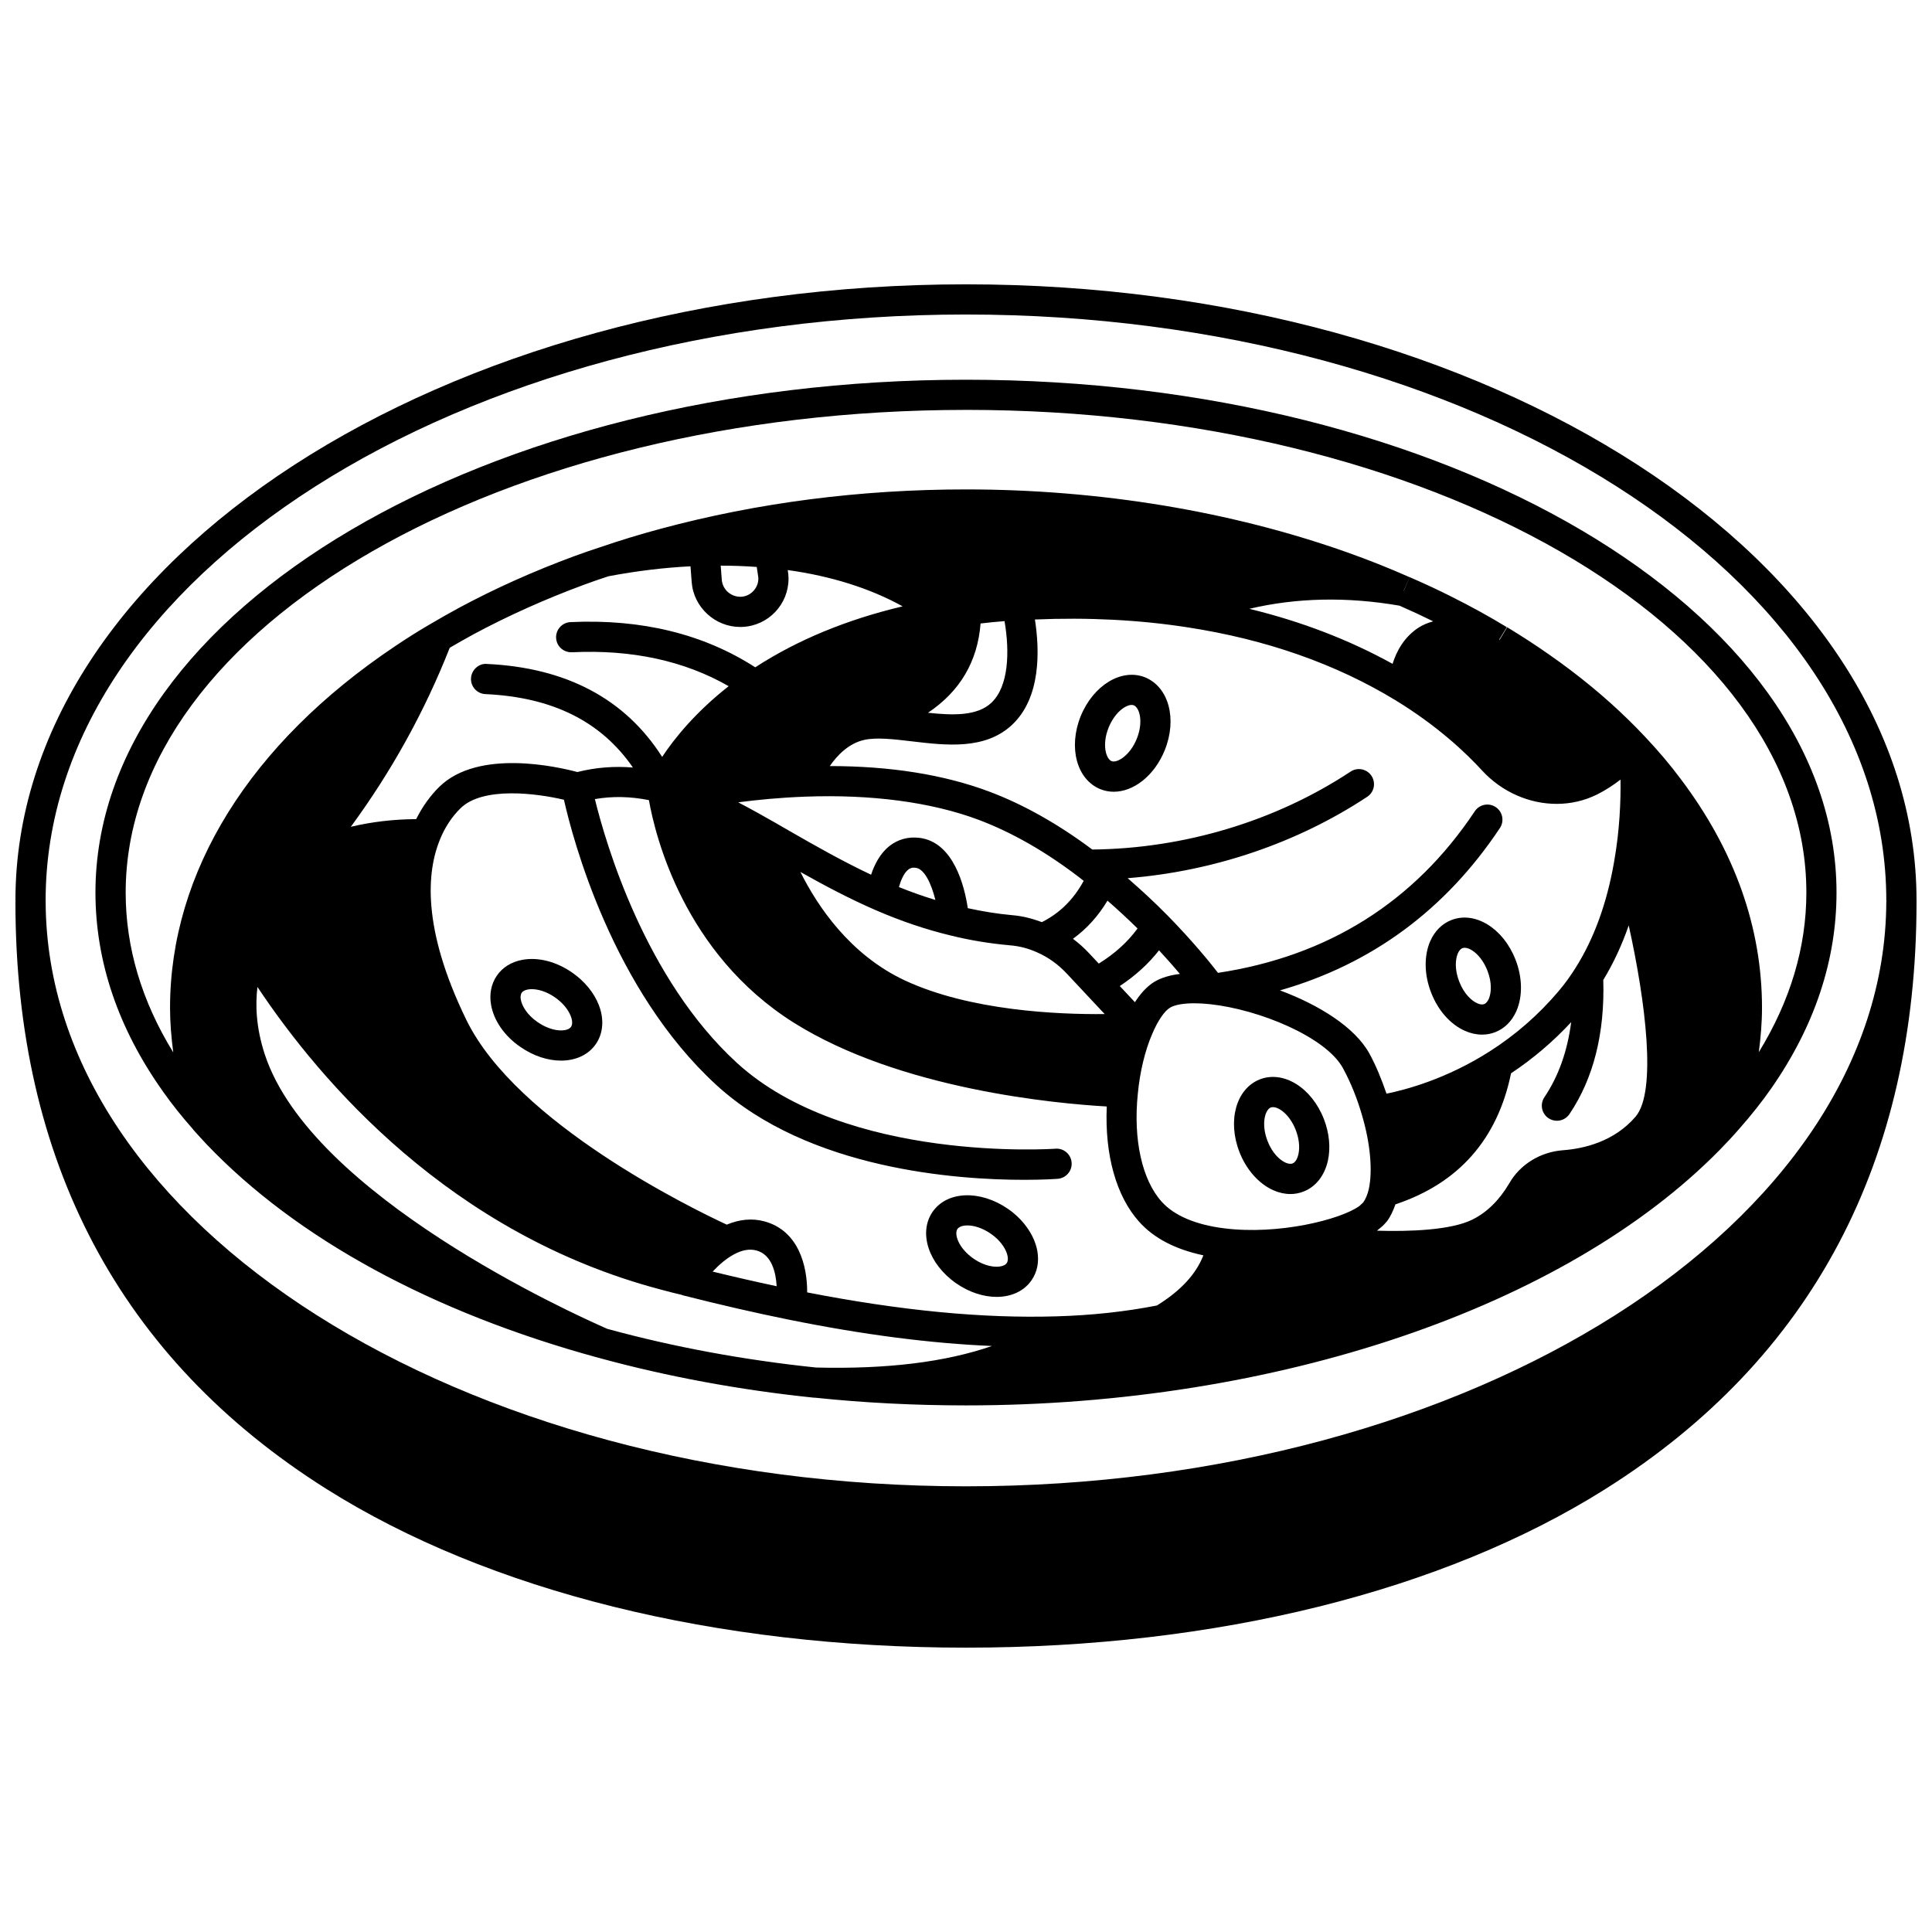 <?xml version="1.0" encoding="UTF-8"?>
<!-- Uploaded to: SVG Repo, www.svgrepo.com, Generator: SVG Repo Mixer Tools -->
<svg width="800px" height="800px" version="1.1" viewBox="144 144 512 512" xmlns="http://www.w3.org/2000/svg">
 <defs>
  <clipPath id="a">
   <path d="m148.09 219h503.81v362h-503.81z"/>
  </clipPath>
 </defs>
 <path d="m187.23 433.32c2.332 3.305 4.992 6.637 7.898 9.918 0.031 0.039 0.039 0.094 0.074 0.133 1.137 1.262 2.312 2.559 3.516 3.844 23.84 25 59.758 44.578 103.87 56.613 0.059 0.016 0.117 0.012 0.176 0.023 0.016 0.004 0.031 0.004 0.043 0.008 0.035 0.012 0.062 0.039 0.102 0.051 18.027 4.918 37.094 8.449 56.676 10.48 0.141 0.012 0.281 0.02 0.414 0.02 0.004 0 0.008-0.004 0.012-0.004 12.926 1.352 26.379 2.039 39.98 2.039 82.125 0 158.64-25.914 199.68-67.633v-0.004c0-0.004 0 0 0.004 0 1.82-1.855 3.555-3.715 5.184-5.59 3.297-3.734 6.078-7.25 8.512-10.746 0.004-0.004 0.008-0.004 0.008-0.008 11.492-16.484 17.316-33.949 17.316-51.922 0-74.941-103.49-135.91-230.7-135.91-127.21 0-230.7 60.969-230.7 135.91 0.012 18.316 6.047 36.074 17.941 52.777zm106.22-77.375c2.344 10.41 12.828 50.332 40.418 75.617 24.469 22.402 63.871 25.105 81.492 25.105 5.125 0 8.406-0.23 8.945-0.27 2.203-0.164 3.852-2.082 3.688-4.289-0.164-2.203-2.082-3.867-4.289-3.688-0.539 0.039-55.418 3.797-84.43-22.758-24.359-22.324-34.766-58.215-37.621-69.891 4.656-0.812 9.391-0.707 14.316 0.273 1.699 9.574 9.297 40.633 38.355 58.957 28.234 17.758 69.785 21.48 82.98 22.23-0.559 12.762 2.477 23.762 8.594 30.562 3.894 4.356 9.625 7.324 17.012 8.883-1.957 5.004-6.008 9.387-12.312 13.293-8.316 1.637-17.285 2.613-26.719 2.879-19.41 0.578-41.016-1.488-65.973-6.348 0.043-7.098-2.301-16.406-11.383-18.836-3.227-0.863-6.562-0.523-9.922 0.879-9.168-4.25-55.719-26.922-69.027-54.289-11.91-24.441-10.387-39.426-7.012-47.703 1.32-3.262 3.168-6.078 5.484-8.359 5.961-5.816 20.164-3.957 27.402-2.25zm51.465-59.23c0.039 0.203 0.055 0.426 0.055 0.629 0 2.523-2.047 4.68-4.562 4.805-2.672 0.098-4.926-1.891-5.129-4.5l-0.285-3.746c3.195 0 6.375 0.113 9.547 0.344zm61.82 33.516c-3.769 3.559-10.188 3.363-16.812 2.66 8.48-5.672 13.152-13.582 13.941-23.664 2.062-0.242 4.176-0.453 6.348-0.625 1.398 8.145 1.109 17.309-3.477 21.629zm-30.641 54.98c6.742 2.914 13.223 5.109 19.781 6.688 5.09 1.266 10.258 2.125 15.844 2.629 2.438 0.195 4.832 0.82 7.16 1.875 2.914 1.273 5.566 3.18 7.883 5.668l9.992 10.668c-12.387 0.129-35.676-0.863-52.941-8.906-14.547-6.793-23.16-19.656-27.703-28.758 6.297 3.543 12.852 7.043 19.984 10.137zm6.133-6.133c0.488-1.758 1.293-3.676 2.449-4.602 0.402-0.324 0.945-0.645 2.019-0.496 2.305 0.297 4.129 4.231 5.191 8.516-3.195-0.965-6.406-2.102-9.66-3.418zm62.539 30.516-4.012-4.281c4.098-2.711 7.582-5.863 10.398-9.469 2.16 2.328 4 4.434 5.539 6.258-2.699 0.328-4.981 1.016-6.789 2.098-2.078 1.277-3.766 3.273-5.137 5.394zm-9.582-10.234-2.57-2.746c-1.328-1.43-2.766-2.688-4.266-3.824 3.66-2.656 6.707-6.039 9.145-10.109 2.684 2.336 5.34 4.789 7.969 7.375-2.633 3.598-6.07 6.707-10.277 9.305zm-5.332-22.973c0.465 0.344 0.887 0.699 1.336 1.043-2.668 4.922-6.316 8.543-11.074 10.945-2.516-0.934-5.09-1.613-7.715-1.828-4.164-0.375-8.066-1.031-11.922-1.871-0.871-5.797-3.738-17.48-12.766-18.633-2.984-0.367-5.785 0.379-8.055 2.207-2.492 2-3.953 4.969-4.809 7.562-7.656-3.621-14.801-7.676-21.711-11.652l-3.102-1.785c-0.02-0.012-0.027-0.031-0.047-0.039-3.473-1.984-6.91-3.91-10.352-5.711 4.891-0.645 10.934-1.246 17.68-1.5 17.551-0.664 33.457 1.438 45.961 6.109 8.805 3.309 17.73 8.391 26.574 15.152zm15.688 57.406c0.555-5.812 1.906-11.414 3.828-15.832 1.434-3.41 3.195-6.004 4.691-6.914 1.277-0.766 3.574-1.168 6.461-1.168 1.262 0 2.637 0.078 4.086 0.234h0.008c13.051 1.383 30.746 8.68 35.266 16.934 2.035 3.731 3.773 8.016 5.043 12.422 2.219 7.453 2.894 14.824 1.812 19.68-0.336 1.457-0.848 2.652-1.473 3.516-0.34 0.328-0.688 0.656-1.02 0.949-5.055 3.629-21.484 7.707-35.793 5.906-7.57-0.938-13.305-3.379-16.598-7.066-5.211-5.789-7.574-16.492-6.312-28.66zm108.82 6.535c0.688 0.461 1.465 0.684 2.234 0.684 1.285 0 2.547-0.617 3.32-1.762 6.394-9.473 9.391-21.438 8.973-35.551 2.664-4.371 4.914-9.203 6.742-14.449 4.461 20.094 7.484 44.047 1.812 50.68-5.652 6.582-13.59 8.473-19.273 8.895-6.031 0.477-11.355 3.781-14.215 8.797-2.617 4.441-5.891 7.66-9.742 9.574-5.641 2.816-16.664 3.215-25.285 2.949 0.062-0.062 0.133-0.117 0.195-0.18 0.078-0.055 0.141-0.121 0.215-0.176 0.004-0.004 0.012-0.004 0.016-0.008 0.012-0.008 0.023-0.023 0.035-0.031 0.672-0.508 1.242-1.039 1.734-1.609 0.02-0.02 0.043-0.039 0.062-0.059 0.012-0.012 0.016-0.027 0.027-0.043 0.105-0.121 0.227-0.23 0.324-0.355 0.961-1.262 1.672-2.82 2.273-4.523 16.734-5.574 27.035-17.234 30.637-34.727 5.844-3.879 11.176-8.43 15.934-13.555-0.996 7.664-3.348 14.344-7.098 19.895-1.234 1.832-0.754 4.316 1.078 5.555zm-40.449-110.7c11.043 6.762 18.523 13.828 22.867 18.578 5.293 5.742 12.562 8.828 19.75 8.828 3.676 0 7.336-0.809 10.699-2.481 2.106-1.051 4.18-2.379 6.227-3.957 0.078 5.543-0.199 13.371-1.719 21.887-1.902 10.926-5.348 20.371-10.254 28.098-1.324 2.129-2.848 4.215-4.531 6.199-5.231 6.164-11.344 11.5-18.18 15.855-11.457 7.312-22.25 10.172-27.336 11.195-1.273-3.727-2.75-7.371-4.527-10.625-3.801-6.945-13.336-12.898-23.699-16.742 24.332-6.965 43.887-21.387 58.285-43.031 1.223-1.84 0.723-4.32-1.117-5.547-1.836-1.223-4.32-0.727-5.547 1.117-15.977 24.023-38.871 38.398-68.043 42.812-2.195-2.828-6.742-8.43-13.246-15.078-3.496-3.562-7.082-6.859-10.695-10.008 22.684-1.801 44.895-9.285 63.488-21.574 1.84-1.219 2.348-3.699 1.129-5.543-1.219-1.848-3.703-2.352-5.543-1.129-19.855 13.125-44.121 20.41-68.453 20.652-9.039-6.754-18.238-11.961-27.375-15.379-11.992-4.484-26.184-6.738-42.191-6.738 2.004-2.891 5.031-6.019 9.125-6.934 3.234-0.73 7.805-0.191 12.652 0.383 9.105 1.078 19.441 2.305 26.562-4.41 7.664-7.219 7.293-19.758 6.027-27.883 14.109-0.598 27.781 0.102 40.496 2.086 20.762 3.188 39.32 9.707 55.148 19.367zm-175.43 146.81c2.195-1.191 4.144-1.531 5.981-1.051 4.078 1.094 5.152 5.844 5.363 9.477-5.449-1.16-11.117-2.453-16.969-3.879 1.57-1.672 3.5-3.398 5.625-4.547zm-33.453 19.746c-0.008-0.004-0.016 0-0.023 0-0.016-0.004-0.027-0.012-0.043-0.016-9.27-4.051-78.375-35.328-90.746-72.613-2.426-7.305-2.551-13.449-1.988-18 16.711 25.105 51.125 65.434 106.75 80.156l0.438 0.117c1.762 0.473 3.496 0.93 5.254 1.324 0.07 0.02 0.121 0.074 0.191 0.094 9.832 2.5 19.258 4.668 28.031 6.445 19.848 4.019 37.652 6.32 53.988 7.012-12.309 4.25-27.656 6.168-46.613 5.707-19.102-1.996-37.684-5.426-55.242-10.227zm214.96-185.89c-3.922 2.523-5.918 6.356-6.941 9.633-11.496-6.359-24.199-11.246-37.969-14.582 12.48-2.949 25.797-3.25 39.801-0.836 3.309 1.449 6.231 2.812 8.93 4.152-1.359 0.371-2.66 0.895-3.82 1.633zm-214.71-13.582c7.414-1.41 14.684-2.277 21.711-2.637l0.312 4.164c0.5 6.695 6.207 11.914 12.867 11.914 0.211 0 0.43-0.008 0.645-0.016 6.816-0.344 12.156-5.965 12.156-12.797 0-0.672-0.062-1.41-0.168-1.961l-0.047-0.309c11.562 1.605 21.879 4.867 30.453 9.617-14.82 3.508-27.91 8.922-39.055 16.156-13.699-8.816-30.074-12.855-48.977-11.977-2.203 0.109-3.906 1.984-3.801 4.191 0.109 2.207 1.934 3.859 4.191 3.801 15.863-0.766 29.801 2.254 41.539 8.988-8.844 6.949-14.418 13.883-17.625 18.742-9.789-15.352-25.363-23.66-46.48-24.637-2.129-0.188-4.074 1.605-4.18 3.812-0.102 2.203 1.605 4.078 3.812 4.18 17.836 0.824 30.668 7.254 39.098 19.457-4.996-0.402-9.879-0.027-14.727 1.195-5.203-1.395-26.195-6.207-36.555 3.894-2.492 2.453-4.539 5.344-6.152 8.582-6.066 0.047-11.852 0.727-17.328 2.043 10.762-14.652 19.566-30.551 26.219-47.453 2.074-1.215 4.168-2.398 6.281-3.555 9.156-4.926 19.078-9.371 29.469-13.207 2.055-0.75 4.144-1.488 6.34-2.191zm94.727-44.09c122.8 0 222.7 57.383 222.7 127.91 0 14.508-4.254 28.711-12.605 42.309 0.512-3.91 0.848-7.832 0.848-11.754 0-21.301-7.254-41.723-21.555-60.668-2.785-3.738-5.894-7.414-9.496-11.234-1.398-1.48-2.84-2.957-4.309-4.391-6.238-6.113-13.328-11.945-21.066-17.336-3.422-2.41-7.164-4.84-11.098-7.231l-2.07 3.43v-0.234l1.969-3.211c-4.547-2.785-9.395-5.457-14.805-8.16-3.242-1.641-6.82-3.309-10.922-5.094l-1.617 3.711v-0.09l1.598-3.613c-5.461-2.414-11.008-4.625-16.477-6.555-30.762-10.93-65.723-16.711-101.09-16.711-28.051 0-55.312 3.519-81.035 10.457-5.414 1.457-10.793 3.098-15.887 4.852-2.336 0.738-4.629 1.555-6.898 2.379-10.758 3.969-21.027 8.57-30.535 13.684-2.602 1.426-5.164 2.852-7.652 4.332-3.148 1.832-6.219 3.766-9.375 5.894-38.41 25.75-59.566 59.773-59.566 95.793 0 3.949 0.34 7.883 0.852 11.805-8.375-13.598-12.609-27.816-12.609-42.359 0.004-70.531 99.902-127.91 222.7-127.91z"/>
 <g clip-path="url(#a)">
  <path d="m651.9 382.62c0-90.027-113-163.27-251.91-163.27s-251.9 73.242-251.9 163.27c0 0.07 0.035 0.129 0.039 0.195-0.004 0.07-0.039 0.133-0.039 0.203v0.012 0.023c0.012 68.738 27.742 121.06 82.426 155.54 43.027 27.117 103.21 42.051 169.48 42.051 66.262 0 126.45-14.934 169.48-42.055 54.684-34.469 82.414-86.797 82.426-155.54v-0.023-0.012-0.395zm-251.91-155.27c134.49 0 243.9 69.656 243.9 155.27 0 0.066 0.035 0.125 0.039 0.191-0.004 0.066-0.039 0.125-0.039 0.188-0.312 85.406-109.73 154.89-243.9 154.89-134.05 0-243.38-69.355-243.89-154.65 0-0.211-0.008-0.41-0.008-0.621 0-85.617 109.41-155.27 243.9-155.27z"/>
 </g>
 <path d="m447.48 323.51c-6.234-2.496-13.75 2.051-17.113 10.352-3.293 8.266-1.008 16.73 5.223 19.27 1.156 0.465 2.352 0.688 3.562 0.688 5.297 0 10.785-4.266 13.52-11.016 3.332-8.242 1.078-16.711-5.191-19.293zm-2.227 16.285c-1.805 4.457-5.238 6.484-6.664 5.918-1.523-0.621-2.586-4.394-0.805-8.875 1.621-4 4.461-6.023 6.117-6.023 0.211 0 0.406 0.035 0.574 0.102 1.523 0.637 2.59 4.406 0.777 8.879z"/>
 <path d="m528.66 387.81c-2.496 0.969-4.445 2.91-5.633 5.613-1.688 3.848-1.602 8.934 0.223 13.582 1.816 4.746 5.09 8.461 8.992 10.188 1.488 0.66 3.023 0.992 4.519 0.992 1.199 0 2.371-0.215 3.469-0.641 2.496-0.969 4.445-2.91 5.633-5.613 1.688-3.848 1.602-8.934-0.234-13.613-3.25-8.328-10.719-12.93-16.969-10.508zm9.879 20.906c-0.223 0.5-0.605 1.141-1.203 1.375-0.609 0.23-1.344 0.02-1.852-0.211-1.496-0.66-3.531-2.516-4.777-5.758-1.266-3.227-1.012-5.981-0.355-7.477 0.223-0.5 0.605-1.141 1.203-1.375 0.172-0.066 0.367-0.098 0.582-0.098 1.676 0 4.477 2.047 6.043 6.062 0 0.004 0 0.004 0.004 0.008 1.266 3.219 1.012 5.977 0.355 7.473z"/>
 <path d="m481.45 459.43c1.508 0.664 3.027 1 4.512 1 1.191 0 2.359-0.215 3.481-0.652 3.231-1.25 5.582-4.231 6.461-8.172 0.758-3.414 0.383-7.34-1.062-11.051-3.25-8.332-10.711-12.961-17.008-10.5-6.242 2.484-8.598 10.934-5.371 19.23 1.793 4.656 5.152 8.449 8.988 10.145zm-0.688-21.93c0.172-0.066 0.367-0.098 0.582-0.098 1.676 0 4.477 2.047 6.043 6.062 0.863 2.215 1.121 4.551 0.707 6.41-0.137 0.609-0.559 2.066-1.547 2.449-0.621 0.238-1.348 0.016-1.859-0.207-1.496-0.66-3.531-2.508-4.769-5.719-1.762-4.523-0.66-8.297 0.844-8.898z"/>
 <path d="m397.41 484.1c3.477 2.406 7.262 3.59 10.703 3.59 3.836 0 7.234-1.48 9.25-4.402 1.531-2.207 2.059-4.91 1.531-7.816-0.75-4.117-3.66-8.27-7.781-11.117-7.375-5.082-16.141-4.738-19.957 0.777-3.828 5.535-1.086 13.863 6.254 18.969zm0.324-14.406c0.402-0.578 1.355-0.941 2.641-0.941 1.68 0 3.918 0.621 6.195 2.195h0.004c2.836 1.957 4.16 4.363 4.453 5.965 0.098 0.539 0.137 1.289-0.234 1.824-0.941 1.352-4.844 1.547-8.824-1.203-3.981-2.777-5.164-6.496-4.234-7.84z"/>
 <path d="m275.68 402.54c-1.516 2.191-2.059 4.988-1.523 7.871 0.77 4.172 3.613 8.207 7.777 11.055 3.488 2.414 7.297 3.609 10.742 3.609 3.824 0 7.207-1.473 9.223-4.379 1.973-2.852 2.254-6.641 0.777-10.398-1.285-3.262-3.793-6.305-7.07-8.57-4.172-2.894-8.965-4.133-13.129-3.371-2.91 0.523-5.266 1.973-6.797 4.184zm6.582 4.551c0.371-0.539 1.098-0.77 1.641-0.867 0.301-0.055 0.645-0.086 1.02-0.086 1.609 0 3.832 0.562 6.125 2.156 0.004 0.004 0.008 0.008 0.012 0.008 1.957 1.355 3.477 3.148 4.176 4.918 0.23 0.582 0.699 2.035 0.09 2.914-0.922 1.34-4.836 1.512-8.855-1.266-2.824-1.934-4.148-4.324-4.441-5.914-0.102-0.547-0.148-1.316 0.234-1.863z"/>
</svg>